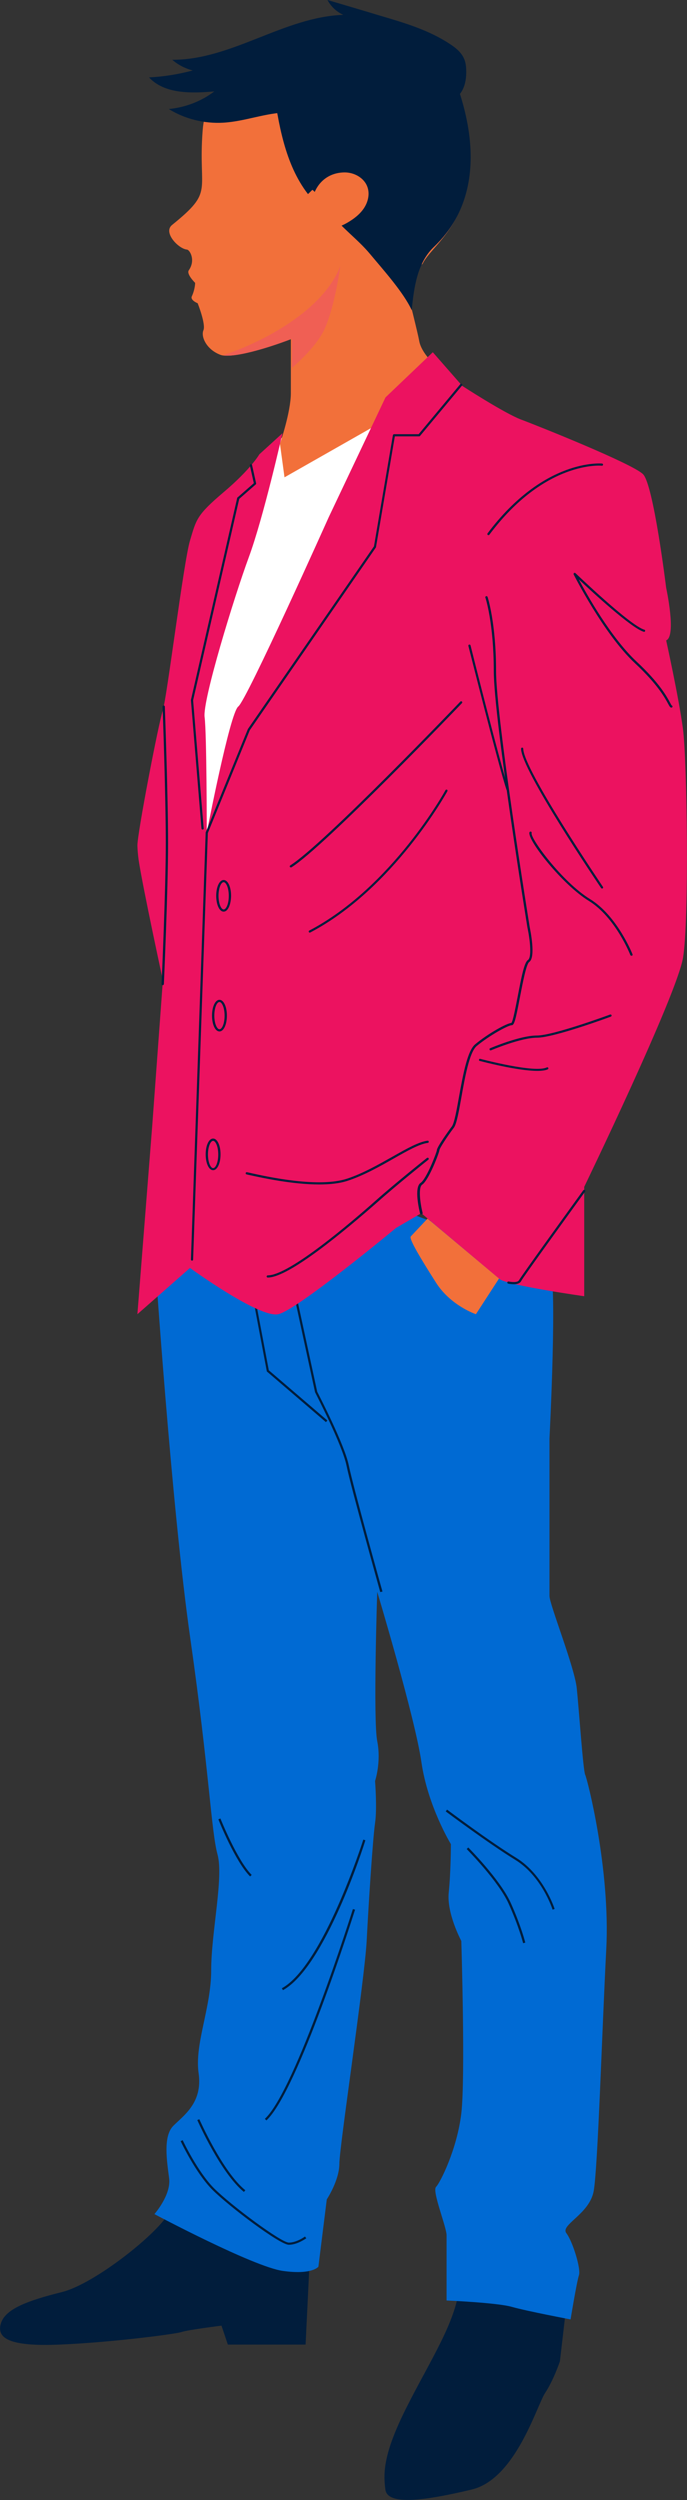 <?xml version="1.0" encoding="UTF-8"?> <!-- Generator: Adobe Illustrator 24.3.0, SVG Export Plug-In . SVG Version: 6.00 Build 0) --> <svg xmlns="http://www.w3.org/2000/svg" xmlns:xlink="http://www.w3.org/1999/xlink" id="Слой_1" x="0px" y="0px" viewBox="0 0 57.35 208.67" style="enable-background:new 0 0 57.35 208.67;" xml:space="preserve"><rect x="0" y="0" width="57.35" height="208.67" fill="#333333" stroke="none"/> <style type="text/css"> .st0{fill:#011D3C;} .st1{fill:#006AD3;} .st2{fill:#FFFFFF;} .st3{fill:#F2703A;} .st4{fill:#F05F54;} .st5{fill:#EC1260;} </style> <g> <path class="st0" d="M47.27,192.53l-0.53,4.56c0,0-0.53,1.58-1.23,2.63c-0.7,1.05-2.46,7.2-6.14,8.07c-3.69,0.88-7.02,1.4-7.2,0 c-0.18-1.4-0.18-2.98,1.76-6.84c1.93-3.86,4.39-7.55,4.39-10.35C38.32,187.79,47.27,192.53,47.27,192.53z"></path> <path class="st0" d="M25.86,188.49l-0.35,7.2h-6.49l-0.53-1.58c0,0-2.81,0.35-3.33,0.53c-0.53,0.18-5.97,0.88-10.18,1.05 c-4.21,0.18-5.27-0.53-4.91-1.75c0.35-1.23,2.28-1.93,5.09-2.63c2.81-0.7,8.25-5.09,8.95-6.67 C14.81,183.05,25.86,188.49,25.86,188.49z"></path> <path class="st1" d="M45.87,105.66c0.7,0.88,0,14.39,0,14.39s0,12.46,0,13.16c0,0.7,2.11,5.97,2.28,7.72 c0.18,1.76,0.53,6.84,0.7,7.2c0.18,0.35,2.11,7.9,1.76,14.57c-0.35,6.67-0.7,18.25-1.05,20.18c-0.35,1.93-2.81,2.81-2.28,3.51 c0.53,0.7,1.23,2.98,1.05,3.51c-0.18,0.53-0.7,3.69-0.7,3.69s-3.69-0.7-4.91-1.05c-1.23-0.35-5.44-0.53-5.44-0.53s0-4.74,0-5.44 c0-0.7-1.23-3.69-0.88-4.04c0.35-0.35,1.76-3.16,2.11-6.14c0.35-2.98,0-14.39,0-14.39s-1.23-2.28-1.05-4.04 c0.18-1.75,0.18-4.04,0.18-4.04s-1.93-3.16-2.46-6.84c-0.53-3.69-3.69-14.22-3.69-14.22s-0.35,10.71,0,12.46 c0.35,1.76-0.18,3.33-0.18,3.33s0.18,2.28,0,3.51c-0.18,1.23-0.53,6.49-0.7,9.83c-0.18,3.33-2.28,17.2-2.28,18.6 c0,1.4-1.05,2.98-1.05,2.98l-0.7,5.62c0,0-0.53,0.7-2.98,0.35c-2.46-0.35-10.71-4.74-10.71-4.74s1.4-1.58,1.23-2.98 c-0.18-1.4-0.53-3.51,0.35-4.39c0.88-0.88,2.46-1.93,2.11-4.39c-0.35-2.46,1.05-5.44,1.05-8.6c0-3.16,1.05-7.72,0.53-9.65 c-0.53-1.93-0.7-7.02-2.28-18.08c-1.58-11.06-2.98-32.12-2.98-32.12l16.15-5.27L45.87,105.66z"></path> <g> <path class="st0" d="M31.74,132.88c-0.02-0.09-2.46-8.8-2.81-10.54c-0.34-1.72-2.6-6.07-2.62-6.12c0-0.01-0.01-0.01-0.01-0.02 l-2.78-12.86l-2.82,1.82l1.74,9.21l4.89,4.19l-0.12,0.14l-4.91-4.21c-0.02-0.01-0.03-0.03-0.03-0.05l-1.75-9.3 c-0.01-0.04,0.01-0.07,0.04-0.09l2.98-1.93c0.02-0.02,0.06-0.02,0.08-0.01c0.03,0.01,0.05,0.04,0.05,0.07l2.81,12.98 c0.15,0.3,2.29,4.43,2.64,6.16c0.35,1.73,2.78,10.44,2.81,10.52L31.74,132.88z"></path> <path class="st0" d="M46.13,159.39c-0.01-0.03-0.89-2.79-3.12-4.16c-2.26-1.39-5.76-4.01-5.8-4.04l0.11-0.15 c0.04,0.03,3.53,2.65,5.78,4.03c2.28,1.41,3.19,4.23,3.2,4.26L46.13,159.39z"></path> <path class="st0" d="M43.67,162.19c0-0.01-0.36-1.42-1.22-3.32c-0.86-1.89-3.47-4.51-3.49-4.54l0.13-0.13 c0.03,0.03,2.65,2.67,3.53,4.59c0.87,1.92,1.23,3.34,1.23,3.35L43.67,162.19z"></path> <path class="st0" d="M23.62,166.11l-0.09-0.16c3.44-1.89,6.77-12.3,6.8-12.41l0.17,0.06C30.38,154.03,27.13,164.18,23.62,166.11z"></path> <path class="st0" d="M22.24,176.98l-0.13-0.13c2.59-2.41,7.3-17.36,7.35-17.51l0.18,0.05C29.44,160.01,24.86,174.53,22.24,176.98z "></path> <path class="st0" d="M24.11,187.36c-0.75,0-4.98-3.19-6.38-4.59c-1.4-1.4-2.64-4.04-2.65-4.06l0.17-0.08 c0.01,0.03,1.24,2.63,2.61,4.01c1.44,1.44,5.61,4.54,6.25,4.54c0.66,0,1.34-0.5,1.35-0.51l0.11,0.15 C25.54,186.83,24.83,187.36,24.11,187.36z"></path> <path class="st0" d="M20.36,182.95c-1.93-1.58-3.81-5.82-3.89-6l0.17-0.07c0.02,0.04,1.94,4.39,3.84,5.93L20.36,182.95z"></path> <path class="st0" d="M20.88,156.62c-1.23-1.23-2.6-4.63-2.65-4.77l0.17-0.07c0.01,0.03,1.41,3.51,2.61,4.71L20.88,156.62z"></path> </g> <polygon class="st2" points="32.88,30.72 39.2,36.16 21.3,69.15 15.51,71.08 16.03,47.92 24.81,34.58 "></polygon> <path class="st3" d="M36.39,30.54c0,0-1.23-1.05-1.4-2.11c-0.18-1.05-2.9-11.67-2.9-11.67l-7.81,8.69c0,0,0,5.79,0,7.37 c0,1.58-0.91,4.22-0.91,4.22l0.38,2.8l10.18-5.79L36.39,30.54z"></path> <path class="st3" d="M35.69,101.71c0,0-1.23,1.31-1.4,1.49c-0.18,0.18,0.88,1.93,2.11,3.86c1.23,1.93,3.33,2.63,3.33,2.63 l1.93-2.98L35.69,101.71z"></path> <path class="st3" d="M14.36,18.78c3.58-2.9,2.15-2.65,2.56-7.92c0.49-6.32,8.98-7.74,8.98-7.74l0.27,0.25l0-0.32 c0,0,9.53-2.92,12.06,5.46c2.81,9.3-2.02,11.59-2.94,13.49c-0.29,0.59-4.81-1.27-5.68-1.85c-0.2,2.63-0.6,5.76-2.18,6.69 c-2.4,1.4-7.81,3.23-9.02,2.78c-1.2-0.45-1.65-1.54-1.43-2.05c0.22-0.51-0.48-2.26-0.48-2.26s-0.63-0.25-0.49-0.57 c0.28-0.6,0.28-1.13,0.28-1.13s-0.75-0.73-0.53-1.05c0.59-0.84,0.09-1.71-0.16-1.73C14.91,20.77,13.59,19.41,14.36,18.78z"></path> <path class="st0" d="M36.19,20.64c-1.35,1.31-1.63,3.31-1.82,5.25c-0.68-1.49-2.44-3.44-3.47-4.68c-1.07-1.29-2.47-2.24-3.46-3.61 c-0.44-0.61-0.8-1.3-1.36-1.76c-0.12,0.12-0.25,0.24-0.37,0.36c-1.93-2.5-2.47-5.88-2.93-9.1c-0.03-0.2-0.06-0.41,0-0.61 c0.06-0.23,0.23-0.41,0.39-0.57c0.74-0.72,1.59-1.3,2.48-1.77c2.55-1.35,2.06-1.36,4.86-0.9c1.36,0.22,5.94-0.11,6.53,1.16 C41.92,14.83,37.55,19.33,36.19,20.64z"></path> <g> <path class="st3" d="M28.75,14.39c0.82-0.01,1.67,0.46,1.93,1.24c0.2,0.58,0.04,1.24-0.3,1.75c-0.34,0.51-0.84,0.89-1.37,1.2 c-0.64,0.37-1.43,0.66-2.1,0.35c-0.65-0.3-0.95-1.09-0.9-1.81C26.12,15.59,27.15,14.41,28.75,14.39z"></path> </g> <path class="st4" d="M24.37,30.71c0.9-0.79,2.18-2.05,2.72-3.24c0.88-1.93,1.32-5.27,1.32-5.27c-1.4,3.69-6.43,6.34-9.78,7.45 c0.92,0.2,3.45-0.49,5.74-1.37C24.37,29.08,24.37,29.94,24.37,30.71z"></path> <path class="st0" d="M38.92,5.85c-0.01-0.33-0.05-0.67-0.19-0.97c-0.23-0.52-0.7-0.9-1.18-1.21c-1.73-1.15-3.77-1.76-5.78-2.35 C30.29,0.87,28.82,0.44,27.34,0c0.28,0.54,0.76,0.99,1.32,1.24c-4.96,0.17-9.32,3.77-14.28,3.75c0.48,0.42,1.08,0.73,1.71,0.89 C14.9,6.2,13.67,6.4,12.44,6.46c1.29,1.39,3.52,1.34,5.45,1.17c-1.09,0.83-2.43,1.34-3.8,1.47c1.34,0.83,2.95,1.23,4.54,1.14 c1.81-0.1,3.55-0.83,5.37-0.86c1.06-0.02,2.11,0.2,3.16,0.34c2.61,0.35,5.29,0.21,7.84-0.4C37.23,8.79,38.99,8.47,38.92,5.85z"></path> <path class="st5" d="M57.01,60.82c-0.35-2.63-1.4-7.37-1.4-7.37c0.88-0.35,0-4.39,0-4.39s-1.05-8.6-1.93-9.48 c-0.88-0.88-8.78-4.04-10.18-4.56c-1.4-0.53-4.91-2.81-4.91-2.81l-2.46-2.81l-3.95,3.77l-4.74,10c0,0-6.84,15.27-7.55,15.8 c-0.7,0.53-2.63,10.53-2.63,10.53s0-8.25-0.18-9.65c-0.18-1.4,2.46-10,3.69-13.34c1.23-3.33,2.81-10.35,2.81-10.35l-1.93,1.76 c0,0-0.7,1.23-2.98,3.16c-2.28,1.93-2.28,2.28-2.81,4.04c-0.53,1.76-1.93,13.16-2.28,14.22c-0.35,1.05-2.11,10.18-2.11,11.23 c0,0,0,0.01,0,0.01c0.01,0.39,0.05,0.79,0.1,1.18c0.36,2.38,2.1,10.4,2.1,10.4l-0.1,0.05L12.7,94.07l-1.23,15.62l4.39-3.86 c0,0,5.79,4.21,7.37,3.86c1.58-0.35,9.83-7.2,9.83-7.2l2.11-1.23l6.58,5.53c0.88,0.53,7.02,1.4,7.02,1.4v-9.13 c0,0,7.72-15.97,8.25-19.13C57.54,76.79,57.36,63.45,57.01,60.82z"></path> <g> <path class="st0" d="M35.16,101.36c-0.04,0-0.08-0.03-0.09-0.07c-0.06-0.22-0.53-2.18,0.04-2.56c0.5-0.33,1.35-2.56,1.36-2.73 c0-0.26,1-1.65,1.25-1.98c0.2-0.26,0.39-1.31,0.59-2.43c0.33-1.82,0.7-3.89,1.36-4.43c1.04-0.87,2.61-1.75,3.02-1.78 c0.13-0.14,0.34-1.26,0.52-2.17c0.33-1.73,0.56-2.89,0.86-3.08c0.35-0.23,0.16-1.79-0.04-2.71c-0.03-0.18-2.81-17.43-2.81-21.43 c0-3.98-0.69-6.09-0.7-6.11c-0.02-0.05,0.01-0.1,0.06-0.12c0.05-0.02,0.1,0.01,0.12,0.06c0.01,0.02,0.71,2.17,0.71,6.17 c0,3.98,2.78,21.22,2.81,21.4c0.05,0.25,0.52,2.52-0.04,2.9c-0.25,0.17-0.55,1.78-0.78,2.96c-0.35,1.85-0.47,2.32-0.68,2.32 c-0.31,0-1.87,0.86-2.92,1.73c-0.61,0.5-0.99,2.62-1.29,4.32c-0.22,1.23-0.4,2.21-0.62,2.5c-0.59,0.78-1.2,1.73-1.21,1.88 c0,0.17-0.88,2.51-1.44,2.88c-0.34,0.23-0.16,1.57,0.04,2.36c0.01,0.05-0.02,0.1-0.07,0.11 C35.18,101.36,35.17,101.36,35.16,101.36z"></path> <path class="st0" d="M42.38,66c-0.04,0-0.07-0.02-0.09-0.06c-0.67-1.99-3.16-11.93-3.19-12.03c-0.01-0.05,0.02-0.1,0.07-0.11 c0.05-0.01,0.1,0.02,0.11,0.07c0.02,0.1,2.51,10.03,3.18,12.02c0.02,0.05-0.01,0.1-0.06,0.12C42.4,66,42.39,66,42.38,66z"></path> <path class="st0" d="M56.05,59.06c-0.1,0-0.15-0.09-0.27-0.31c-0.26-0.48-0.86-1.61-2.78-3.4c-2.61-2.44-5.08-7.35-5.11-7.4 c-0.02-0.04-0.01-0.09,0.03-0.12c0.04-0.03,0.09-0.02,0.12,0.01c0.05,0.04,4.56,4.38,5.75,4.72c0.05,0.01,0.08,0.06,0.06,0.11 c-0.01,0.05-0.06,0.08-0.11,0.06c-1.03-0.3-4.28-3.3-5.43-4.38c0.69,1.3,2.71,4.89,4.82,6.86c1.94,1.81,2.55,2.96,2.81,3.45 c0.05,0.09,0.1,0.19,0.13,0.22c0.04,0.01,0.07,0.05,0.07,0.09C56.14,59.02,56.1,59.06,56.05,59.06z M56.05,58.88L56.05,58.88 L56.05,58.88z"></path> <path class="st0" d="M52.71,79.77c-0.04,0-0.07-0.02-0.09-0.06c-0.01-0.03-1.24-3.15-3.47-4.52c-2.2-1.35-5.16-5.1-4.95-5.72 c0.02-0.05,0.07-0.07,0.12-0.06c0.05,0.02,0.07,0.07,0.06,0.12c-0.14,0.42,2.56,4.09,4.87,5.51c2.28,1.4,3.54,4.58,3.55,4.61 c0.02,0.05,0,0.1-0.05,0.12C52.74,79.77,52.72,79.77,52.71,79.77z"></path> <path class="st0" d="M50.26,74.16c-0.03,0-0.06-0.01-0.08-0.04c-0.27-0.4-6.68-9.87-6.68-11.63c0-0.05,0.04-0.09,0.09-0.09 c0.05,0,0.09,0.04,0.09,0.09c0,1.71,6.59,11.43,6.65,11.53c0.03,0.04,0.02,0.1-0.02,0.13C50.29,74.15,50.27,74.16,50.26,74.16z"></path> <path class="st0" d="M40.95,87.67c-0.04,0-0.07-0.02-0.08-0.06c-0.02-0.05,0-0.1,0.05-0.12c0.1-0.04,2.49-1.06,3.9-1.06 c1.37,0,6.06-1.73,6.11-1.75c0.05-0.02,0.1,0.01,0.12,0.05c0.02,0.05-0.01,0.1-0.05,0.12c-0.19,0.07-4.77,1.76-6.17,1.76 c-1.37,0-3.8,1.04-3.83,1.05C40.98,87.67,40.97,87.67,40.95,87.67z"></path> <path class="st0" d="M44.85,89.38c-1.67,0-4.64-0.79-4.8-0.83c-0.05-0.01-0.08-0.06-0.06-0.11c0.01-0.05,0.06-0.08,0.11-0.06 c0.05,0.01,4.54,1.21,5.55,0.71c0.05-0.02,0.1,0,0.12,0.04c0.02,0.05,0,0.1-0.04,0.12C45.54,89.34,45.23,89.38,44.85,89.38z"></path> <path class="st0" d="M42.88,107.19c-0.22,0-0.42-0.04-0.46-0.05c-0.05-0.01-0.08-0.06-0.07-0.11c0.01-0.05,0.06-0.08,0.11-0.07 c0.19,0.04,0.75,0.12,0.87-0.11c0.18-0.35,5.15-7.21,5.36-7.5c0.03-0.04,0.09-0.05,0.13-0.02c0.04,0.03,0.05,0.09,0.02,0.13 c-1.79,2.47-5.21,7.2-5.34,7.47C43.39,107.14,43.12,107.19,42.88,107.19z"></path> <path class="st0" d="M16.03,105.22C16.03,105.22,16.03,105.22,16.03,105.22c-0.05,0-0.09-0.04-0.09-0.1l1.23-35.63 c0-0.01,0-0.02,0.01-0.03l3.51-8.6c0-0.01,0.01-0.01,0.01-0.02L31.22,45.6l1.58-9.28c0.01-0.04,0.05-0.08,0.09-0.08h2.06 l3.48-4.18c0.03-0.04,0.09-0.04,0.13-0.01c0.04,0.03,0.04,0.09,0.01,0.13l-3.51,4.21c-0.02,0.02-0.04,0.03-0.07,0.03h-2.03 l-1.57,9.23c0,0.01-0.01,0.03-0.01,0.04L20.85,60.95l-3.5,8.58l-1.23,35.61C16.12,105.18,16.08,105.22,16.03,105.22z"></path> <path class="st0" d="M16.91,69.24c-0.05,0-0.09-0.04-0.09-0.08l-0.88-10.71c0-0.01,0-0.02,0-0.03l3.86-16.85 c0-0.02,0.01-0.04,0.03-0.05l1.36-1.19l-0.33-1.48c-0.01-0.05,0.02-0.1,0.07-0.11c0.05-0.01,0.1,0.02,0.11,0.07l0.34,1.53 c0.01,0.03,0,0.07-0.03,0.09l-1.38,1.21l-3.85,16.81L17,69.14C17.01,69.19,16.97,69.24,16.91,69.24 C16.92,69.24,16.91,69.24,16.91,69.24z"></path> <path class="st0" d="M40.78,44.67c-0.02,0-0.04-0.01-0.06-0.02c-0.04-0.03-0.05-0.09-0.02-0.13c4.72-6.29,9.51-5.83,9.56-5.83 c0.05,0.01,0.09,0.05,0.08,0.1c-0.01,0.05-0.05,0.09-0.1,0.08c-0.05-0.01-4.75-0.44-9.39,5.76 C40.83,44.66,40.81,44.67,40.78,44.67z"></path> <path class="st0" d="M24.28,72.4c-0.03,0-0.06-0.02-0.08-0.04c-0.03-0.04-0.01-0.1,0.03-0.13C27,70.5,38.32,58.68,38.43,58.56 c0.03-0.04,0.09-0.04,0.13,0c0.04,0.03,0.04,0.09,0,0.13c-0.11,0.12-11.45,11.96-14.23,13.7C24.32,72.4,24.3,72.4,24.28,72.4z"></path> <path class="st0" d="M25.86,77.84c-0.03,0-0.07-0.02-0.08-0.05c-0.02-0.04-0.01-0.1,0.04-0.12c6.92-3.63,11.33-11.64,11.37-11.72 c0.02-0.04,0.08-0.06,0.12-0.04c0.04,0.02,0.06,0.08,0.04,0.12c-0.04,0.08-4.48,8.14-11.45,11.8 C25.89,77.84,25.88,77.84,25.86,77.84z"></path> <path class="st0" d="M22.35,106.63c-0.05,0-0.09-0.04-0.09-0.09c0-0.05,0.04-0.09,0.09-0.09c1.79,0,6.94-4.4,9.07-6.29 c1.56-1.39,4.19-3.49,4.22-3.51c0.04-0.03,0.1-0.03,0.13,0.01c0.03,0.04,0.03,0.1-0.01,0.13c-0.03,0.02-2.65,2.12-4.21,3.51 C28.87,102.65,24.14,106.63,22.35,106.63z"></path> <path class="st0" d="M26.64,98.86c-2.21,0-4.69-0.54-5.7-0.76c-0.15-0.03-0.27-0.06-0.36-0.08c-0.05-0.01-0.08-0.06-0.07-0.11 c0.01-0.05,0.06-0.08,0.11-0.07c0.08,0.02,0.21,0.04,0.36,0.08c1.4,0.31,5.66,1.24,8.02,0.45c1.3-0.43,2.61-1.18,3.77-1.83 c1.18-0.67,2.2-1.24,2.92-1.33c0.05-0.01,0.1,0.03,0.1,0.08c0.01,0.05-0.03,0.1-0.08,0.1c-0.69,0.09-1.69,0.65-2.85,1.31 c-1.16,0.66-2.48,1.4-3.8,1.84C28.36,98.78,27.52,98.86,26.64,98.86z"></path> <path class="st0" d="M18.67,76.09c-0.35,0-0.62-0.57-0.62-1.32c0-0.75,0.27-1.32,0.62-1.32c0.35,0,0.62,0.57,0.62,1.32 C19.28,75.52,19.02,76.09,18.67,76.09z M18.67,73.63c-0.21,0-0.43,0.47-0.43,1.14s0.23,1.14,0.43,1.14c0.21,0,0.43-0.47,0.43-1.14 S18.87,73.63,18.67,73.63z"></path> <path class="st0" d="M18.32,86.09c-0.35,0-0.62-0.57-0.62-1.32s0.27-1.32,0.62-1.32c0.35,0,0.62,0.57,0.62,1.32 S18.67,86.09,18.32,86.09z M18.32,83.63c-0.21,0-0.43,0.47-0.43,1.14c0,0.67,0.23,1.14,0.43,1.14c0.21,0,0.43-0.47,0.43-1.14 C18.75,84.1,18.52,83.63,18.32,83.63z"></path> <path class="st0" d="M17.79,97.67c-0.35,0-0.62-0.57-0.62-1.32s0.27-1.32,0.62-1.32c0.35,0,0.62,0.57,0.62,1.32 S18.14,97.67,17.79,97.67z M17.79,95.22c-0.21,0-0.43,0.47-0.43,1.14c0,0.67,0.23,1.14,0.43,1.14c0.21,0,0.43-0.47,0.43-1.14 C18.22,95.68,17.99,95.22,17.79,95.22z"></path> <path class="st0" d="M13.58,82.23C13.58,82.23,13.57,82.23,13.58,82.23c-0.05,0-0.09-0.05-0.09-0.1c0-0.08,0.35-7.77,0.35-11.75 c0-3.99-0.26-11.33-0.27-11.4c0-0.05,0.04-0.09,0.09-0.1c0.05,0,0.09,0.04,0.1,0.09c0,0.07,0.27,7.42,0.27,11.41 c0,3.99-0.35,11.69-0.35,11.76C13.67,82.19,13.63,82.23,13.58,82.23z"></path> </g> </g> </svg> 